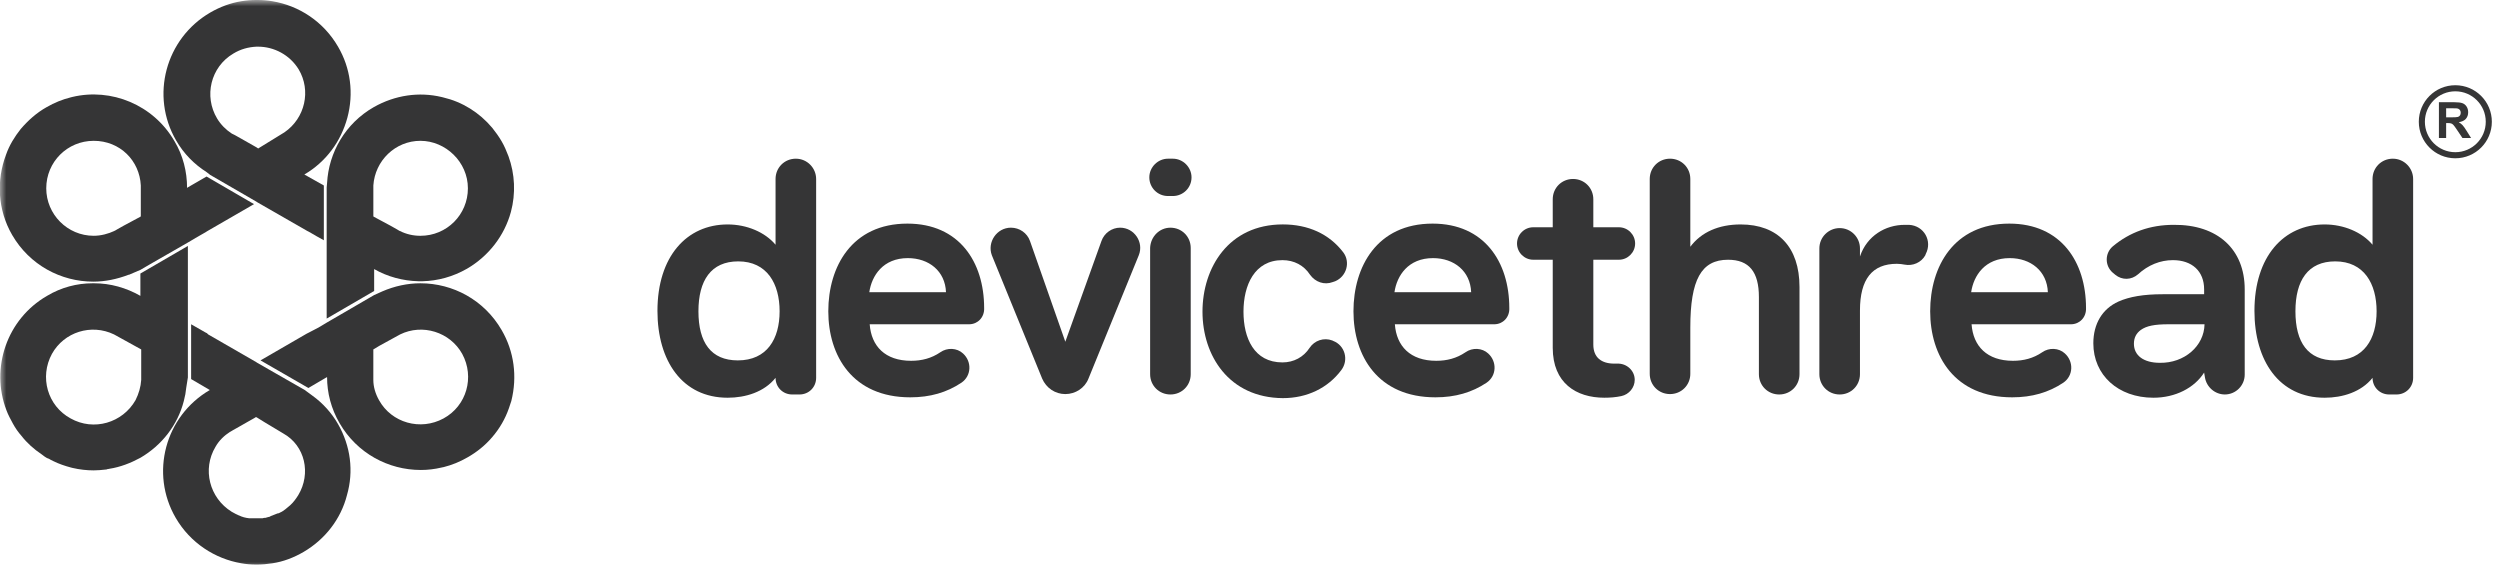 <svg width="198" height="45" viewBox="0 0 198 45" fill="none" xmlns="http://www.w3.org/2000/svg">
<g clip-path="url(#clip0_251_2023)">
<mask id="mask0_251_2023" style="mask-type:luminance" maskUnits="userSpaceOnUse" x="-1" y="0" width="199" height="45">
<path d="M197.999 0H-0.001V45H197.999V0Z" fill="white"/>
</mask>
<g mask="url(#mask0_251_2023)">
<path d="M27.512 9.321C28.027 7.393 27.77 5.4 26.773 3.696C25.616 1.704 23.687 0.45 21.566 0.096C21.18 0.032 20.794 0 20.409 0C20.377 0 20.312 0 20.28 0C19.895 0 19.509 0.032 19.123 0.096C18.287 0.225 17.419 0.546 16.648 0.996C13.112 3.054 11.891 7.586 13.948 11.121C14.559 12.182 15.395 13.018 16.359 13.629L16.648 13.854L20.312 15.975L20.409 16.039L24.33 18.289L24.459 18.354L25.07 18.707L25.648 19.029V14.689L24.105 13.821C25.809 12.825 26.998 11.218 27.512 9.321ZM22.53 10.479L20.441 11.764L20.409 11.732L20.312 11.668L19.123 10.993L18.609 10.704L18.416 10.607C18.384 10.607 18.352 10.575 18.352 10.575C17.902 10.286 17.484 9.868 17.195 9.386C16.134 7.618 16.68 5.304 18.48 4.243C19.059 3.889 19.669 3.729 20.312 3.696C20.345 3.696 20.409 3.696 20.441 3.696C21.695 3.696 22.948 4.339 23.655 5.496C24.652 7.168 24.169 9.354 22.53 10.479Z" fill="#353536"/>
<path d="M39.725 26.133C38.343 23.754 35.868 22.436 33.297 22.436C32.268 22.436 31.24 22.661 30.275 23.079L29.633 23.368L25.872 25.554L25.229 25.94L24.425 26.358L24.297 26.422L20.633 28.543L24.425 30.729L25.904 29.861C25.904 31.115 26.225 32.368 26.9 33.525C28.283 35.904 30.758 37.222 33.329 37.222C33.875 37.222 34.422 37.158 34.968 37.029C35 37.029 35.065 36.997 35.129 36.997C35.772 36.836 36.415 36.579 37.025 36.225C37.765 35.808 38.44 35.261 38.986 34.618C39.565 33.943 40.015 33.172 40.304 32.336C40.368 32.143 40.433 31.95 40.497 31.758C40.979 29.829 40.722 27.836 39.725 26.133ZM35.129 33.14C33.297 34.136 31.015 33.493 30.018 31.693C29.729 31.179 29.568 30.633 29.568 30.086C29.568 30.054 29.568 30.022 29.568 29.99V29.797V29.218V28.254V27.707V27.675L30.05 27.386L31.69 26.486C33.458 25.618 35.643 26.293 36.608 28.029C37.604 29.861 36.961 32.143 35.129 33.14Z" fill="#353536"/>
<path d="M26.773 33.589C26.259 32.689 25.552 31.918 24.748 31.34L24.137 30.89L20.377 28.736L20.28 28.672L16.487 26.486L16.391 26.39L16.262 26.325L15.137 25.682V30.022L16.616 30.89C13.08 32.947 11.859 37.479 13.916 41.014C15.073 43.007 17.034 44.261 19.123 44.614C19.477 44.679 19.862 44.711 20.248 44.711C20.28 44.711 20.312 44.711 20.344 44.711H20.377C20.762 44.711 21.148 44.679 21.566 44.614C22.434 44.486 23.269 44.164 24.041 43.714C25.744 42.718 26.998 41.111 27.48 39.214C28.026 37.318 27.769 35.325 26.773 33.589ZM23.623 39.214C23.526 39.375 23.43 39.504 23.334 39.632C23.269 39.697 23.237 39.761 23.173 39.825C23.141 39.857 23.141 39.857 23.109 39.889C23.109 39.889 23.109 39.889 23.076 39.922C23.044 39.954 23.012 39.986 22.98 40.018C22.916 40.082 22.852 40.114 22.787 40.179C22.723 40.243 22.659 40.275 22.594 40.339C22.466 40.436 22.337 40.532 22.177 40.596C22.112 40.629 22.08 40.661 22.016 40.661C22.016 40.661 22.016 40.661 21.984 40.661C21.919 40.693 21.887 40.693 21.823 40.725C21.759 40.757 21.727 40.757 21.662 40.789C21.598 40.822 21.566 40.822 21.502 40.854C21.469 40.854 21.469 40.854 21.437 40.886C21.405 40.886 21.405 40.886 21.373 40.918C21.341 40.918 21.309 40.95 21.244 40.95C21.18 40.982 21.084 40.982 21.019 41.014C20.987 41.014 20.955 41.014 20.923 41.014C20.891 41.014 20.826 41.047 20.794 41.047C20.762 41.047 20.73 41.047 20.698 41.047C20.666 41.047 20.666 41.047 20.634 41.047C20.601 41.047 20.569 41.047 20.569 41.047C20.537 41.047 20.505 41.047 20.441 41.047C20.409 41.047 20.377 41.047 20.312 41.047C20.28 41.047 20.216 41.047 20.184 41.047C20.151 41.047 20.119 41.047 20.055 41.047C20.023 41.047 19.991 41.047 19.927 41.047C19.894 41.047 19.862 41.047 19.798 41.047C19.766 41.047 19.734 41.047 19.734 41.047C19.444 41.014 19.187 40.95 18.93 40.822C18.898 40.822 18.866 40.789 18.834 40.789C18.834 40.789 18.802 40.789 18.802 40.757C18.769 40.757 18.737 40.725 18.705 40.725C18.576 40.661 18.48 40.596 18.351 40.532C16.584 39.439 16.005 37.157 17.066 35.389C17.355 34.875 17.773 34.489 18.223 34.2C18.255 34.2 18.287 34.168 18.287 34.168L18.448 34.072L18.962 33.782L19.637 33.397L20.151 33.107L20.248 33.043H20.28H20.312L20.987 33.461L22.434 34.329C24.169 35.293 24.651 37.511 23.623 39.214Z" fill="#353536"/>
<path d="M11.119 21.664V23.432C9.994 22.789 8.741 22.436 7.455 22.436H7.326C6.105 22.436 4.851 22.757 3.726 23.432C0.544 25.264 -0.774 29.154 0.512 32.497C0.641 32.85 0.834 33.204 1.026 33.557C1.219 33.911 1.444 34.232 1.701 34.522C2.151 35.1 2.698 35.582 3.276 35.968C3.309 36 3.373 36.032 3.405 36.064C3.437 36.097 3.501 36.129 3.534 36.161C3.63 36.225 3.726 36.289 3.823 36.322C3.823 36.322 3.823 36.322 3.855 36.322C3.919 36.354 3.951 36.386 4.016 36.418C4.08 36.45 4.144 36.482 4.209 36.514C4.659 36.739 5.141 36.9 5.623 37.029C5.655 37.029 5.719 37.061 5.751 37.061C6.298 37.189 6.876 37.254 7.423 37.254C7.744 37.254 8.066 37.222 8.355 37.189C8.387 37.189 8.451 37.189 8.484 37.157H8.516C8.58 37.157 8.612 37.125 8.676 37.125C9.512 36.997 10.348 36.675 11.119 36.257C12.823 35.261 14.076 33.654 14.559 31.757C14.655 31.404 14.719 31.05 14.752 30.697L14.88 29.893V19.479L11.119 21.664ZM5.591 33.139C3.759 32.143 3.116 29.861 4.112 28.029C5.076 26.293 7.23 25.618 9.03 26.486L11.184 27.675V27.707V29.218V29.989C11.184 30.021 11.184 30.054 11.184 30.086C11.152 30.632 10.991 31.179 10.734 31.693C9.705 33.493 7.423 34.168 5.591 33.139Z" fill="#353536"/>
<path d="M16.359 13.981L14.913 14.817L14.816 14.881C14.816 13.596 14.495 12.31 13.82 11.185C12.148 8.292 8.806 6.942 5.72 7.681C5.688 7.681 5.623 7.714 5.591 7.714C4.948 7.874 4.306 8.131 3.695 8.485C2.891 8.935 2.216 9.546 1.638 10.221C1.155 10.831 0.738 11.506 0.48 12.246C-0.291 14.271 -0.195 16.617 0.963 18.61C2.345 20.989 4.82 22.306 7.391 22.306C8.323 22.306 9.255 22.114 10.188 21.76H10.22L11.12 21.374L11.891 20.924L14.913 19.189L15.62 18.771L16.295 18.385L16.391 18.321L20.12 16.167L16.359 13.981ZM3.663 14.914C3.663 12.824 5.334 11.153 7.423 11.153C9.513 11.153 11.056 12.728 11.152 14.689V17.131L11.12 17.164L9.802 17.871L9.288 18.16L9.127 18.256C9.095 18.256 9.063 18.289 9.063 18.289C8.581 18.514 8.002 18.674 7.423 18.674C5.334 18.674 3.663 16.971 3.663 14.914Z" fill="#353536"/>
<path d="M40.272 12.375C40.111 11.957 39.951 11.571 39.726 11.186C39.501 10.8 39.243 10.446 38.986 10.125C37.958 8.903 36.608 8.068 35.097 7.714C35.065 7.714 35.001 7.682 34.968 7.682C33.201 7.264 31.304 7.521 29.601 8.486C27.351 9.771 26.033 12.086 25.904 14.496L25.872 14.85V19.189V25.232L29.633 23.046V21.311C30.694 21.921 31.915 22.243 33.136 22.275C33.201 22.275 33.233 22.275 33.297 22.275C33.361 22.275 33.394 22.275 33.458 22.275C34.679 22.243 35.868 21.921 36.993 21.279C38.697 20.282 39.951 18.675 40.465 16.779C40.851 15.332 40.786 13.789 40.272 12.375ZM33.297 18.675C32.718 18.675 32.172 18.546 31.658 18.289C31.626 18.289 31.593 18.257 31.593 18.257L31.433 18.161L30.919 17.871L29.601 17.164L29.569 17.132V14.689C29.697 12.729 31.304 11.153 33.297 11.153C35.29 11.153 37.058 12.825 37.058 14.914C37.058 17.003 35.386 18.675 33.297 18.675Z" fill="#353536"/>
<path d="M64.638 14.175V29.925C64.638 30.665 64.059 31.243 63.32 31.243H62.742C62.002 31.243 61.424 30.665 61.424 29.925C60.524 31.05 59.045 31.5 57.631 31.5C54.031 31.5 52.07 28.576 52.07 24.622C52.07 20.315 54.384 17.776 57.631 17.776C59.142 17.776 60.588 18.386 61.424 19.383V14.175C61.424 13.275 62.131 12.568 63.031 12.568C63.931 12.568 64.638 13.308 64.638 14.175ZM61.745 24.654C61.745 22.468 60.749 20.701 58.467 20.701C56.313 20.701 55.316 22.211 55.316 24.654C55.316 27.129 56.313 28.543 58.434 28.543C60.749 28.543 61.745 26.84 61.745 24.654Z" fill="#353536"/>
<path d="M76.755 25.682H68.88C69.008 27.418 70.101 28.575 72.159 28.575C72.994 28.575 73.766 28.382 74.473 27.9C75.019 27.514 75.791 27.546 76.273 27.996C76.98 28.639 76.948 29.764 76.144 30.311C74.987 31.082 73.669 31.468 72.094 31.468C67.53 31.468 65.601 28.189 65.601 24.653C65.601 21.118 67.466 17.71 71.869 17.71C75.951 17.71 77.944 20.732 77.944 24.396C77.976 25.136 77.43 25.682 76.755 25.682ZM74.923 23.143C74.859 21.471 73.573 20.443 71.901 20.443C69.941 20.443 69.041 21.825 68.848 23.143H74.923Z" fill="#353536"/>
<path d="M80.066 18.032C80.741 18.032 81.352 18.45 81.577 19.093L84.373 27.065L87.234 19.093C87.459 18.45 88.069 18.032 88.712 18.032C89.837 18.032 90.609 19.19 90.191 20.218L86.205 29.99C85.916 30.729 85.177 31.211 84.373 31.211C83.569 31.211 82.862 30.729 82.541 29.99L78.555 20.218C78.169 19.19 78.941 18.032 80.066 18.032Z" fill="#353536"/>
<path d="M92.505 12.568H92.89C93.694 12.568 94.369 13.243 94.369 14.047C94.369 14.883 93.694 15.525 92.89 15.525H92.505C91.669 15.525 91.026 14.851 91.026 14.047C91.026 13.243 91.701 12.568 92.505 12.568ZM92.698 18.033C93.597 18.033 94.305 18.74 94.305 19.64V29.636C94.305 30.536 93.597 31.243 92.698 31.243C91.797 31.243 91.09 30.536 91.09 29.636V19.64C91.123 18.74 91.83 18.033 92.698 18.033Z" fill="#353536"/>
<path d="M95.237 24.685C95.237 21.214 97.294 17.774 101.601 17.774C103.594 17.774 105.266 18.514 106.391 19.992C106.969 20.764 106.648 21.889 105.748 22.274L105.555 22.339C104.88 22.596 104.173 22.339 103.755 21.76C103.273 21.021 102.501 20.603 101.569 20.603C99.351 20.603 98.484 22.596 98.484 24.685C98.484 26.774 99.319 28.703 101.569 28.703C102.469 28.703 103.241 28.285 103.723 27.546C104.109 26.967 104.848 26.71 105.523 26.967L105.587 27C106.519 27.353 106.841 28.51 106.23 29.314C105.169 30.728 103.53 31.532 101.601 31.532C97.326 31.5 95.237 28.157 95.237 24.685Z" fill="#353536"/>
<path d="M118.348 25.682H110.473C110.601 27.418 111.694 28.575 113.751 28.575C114.587 28.575 115.358 28.382 116.066 27.9C116.612 27.514 117.383 27.546 117.866 27.996C118.573 28.639 118.541 29.764 117.737 30.311C116.58 31.082 115.262 31.468 113.687 31.468C109.123 31.468 107.194 28.189 107.194 24.653C107.194 21.118 109.058 17.71 113.462 17.71C117.544 17.71 119.537 20.732 119.537 24.396C119.569 25.136 119.023 25.682 118.348 25.682ZM116.516 23.143C116.451 21.471 115.166 20.443 113.494 20.443C111.533 20.443 110.633 21.825 110.441 23.143H116.516Z" fill="#353536"/>
<path d="M126.191 20.571V27.289C126.191 28.317 126.834 28.799 127.862 28.799C127.927 28.799 127.991 28.799 128.087 28.799C128.827 28.767 129.47 29.346 129.47 30.085C129.47 30.696 129.02 31.242 128.409 31.371C127.959 31.467 127.509 31.499 127.059 31.499C124.841 31.499 122.977 30.342 122.977 27.546V20.571H121.434C120.727 20.571 120.148 19.992 120.148 19.285C120.148 18.578 120.727 17.999 121.434 17.999H122.977V15.781C122.977 14.882 123.684 14.174 124.584 14.174C125.484 14.174 126.191 14.882 126.191 15.781V17.999H128.216C128.923 17.999 129.502 18.578 129.502 19.285C129.502 19.992 128.923 20.571 128.216 20.571H126.191Z" fill="#353536"/>
<path d="M142.52 22.726V29.636C142.52 30.536 141.813 31.243 140.913 31.243C140.013 31.243 139.305 30.536 139.305 29.636V23.529C139.305 21.536 138.534 20.572 136.863 20.572C134.741 20.572 133.873 22.147 133.873 25.94V29.604C133.873 30.504 133.166 31.211 132.266 31.211C131.366 31.211 130.659 30.504 130.659 29.604V14.175C130.659 13.275 131.366 12.568 132.266 12.568C133.166 12.568 133.873 13.275 133.873 14.175V19.543C134.741 18.386 136.123 17.776 137.859 17.776C140.816 17.776 142.52 19.576 142.52 22.726Z" fill="#353536"/>
<path d="M152.516 20.122L152.484 20.218C152.162 20.797 151.487 21.086 150.844 20.958C150.652 20.925 150.459 20.893 150.234 20.893C148.273 20.893 147.309 22.115 147.309 24.59V29.636C147.309 30.536 146.602 31.243 145.702 31.243C144.802 31.243 144.094 30.536 144.094 29.636V19.672C144.094 18.772 144.834 18.065 145.702 18.065C146.602 18.065 147.309 18.804 147.309 19.672V20.315C147.855 18.675 149.334 17.808 150.844 17.808C150.973 17.808 151.069 17.808 151.198 17.808C152.387 17.872 153.062 19.093 152.516 20.122Z" fill="#353536"/>
<path d="M164.023 25.682H156.148C156.277 27.418 157.37 28.575 159.427 28.575C160.263 28.575 161.034 28.382 161.741 27.9C162.288 27.514 163.059 27.546 163.541 27.996C164.248 28.639 164.216 29.764 163.413 30.311C162.256 31.082 160.938 31.468 159.363 31.468C154.798 31.468 152.87 28.189 152.87 24.653C152.87 21.118 154.734 17.71 159.138 17.71C163.22 17.71 165.213 20.732 165.213 24.396C165.245 25.136 164.698 25.682 164.023 25.682ZM162.191 23.143C162.127 21.471 160.841 20.443 159.17 20.443C157.209 20.443 156.309 21.825 156.116 23.143H162.191Z" fill="#353536"/>
<path d="M177.781 22.918V29.668C177.781 30.535 177.074 31.242 176.206 31.242C175.434 31.242 174.759 30.664 174.631 29.892L174.567 29.507C173.795 30.728 172.284 31.5 170.549 31.5C167.752 31.5 165.792 29.7 165.792 27.192C165.792 25.65 166.499 24.46 167.784 23.882C168.652 23.496 169.777 23.303 171.288 23.303H174.567V22.918C174.567 21.471 173.602 20.603 172.092 20.603C171.095 20.603 170.131 20.989 169.327 21.728C168.813 22.178 168.074 22.21 167.527 21.76L167.334 21.6C166.692 21.053 166.692 20.057 167.334 19.51C168.684 18.385 170.292 17.807 172.156 17.807C175.627 17.775 177.781 19.735 177.781 22.918ZM174.599 25.682H171.738C170.645 25.682 170.002 25.81 169.552 26.132C169.199 26.389 169.006 26.742 169.006 27.225C169.006 28.157 169.777 28.735 171.063 28.735C172.992 28.767 174.567 27.418 174.599 25.682Z" fill="#353536"/>
<path d="M191.12 14.175V29.925C191.12 30.665 190.541 31.243 189.802 31.243H189.223C188.484 31.243 187.905 30.665 187.905 29.925C187.005 31.05 185.527 31.5 184.112 31.5C180.512 31.5 178.552 28.576 178.552 24.622C178.552 20.315 180.866 17.776 184.112 17.776C185.623 17.776 187.07 18.386 187.905 19.383V14.175C187.905 13.275 188.612 12.568 189.512 12.568C190.412 12.568 191.12 13.308 191.12 14.175ZM188.227 24.654C188.227 22.468 187.23 20.701 184.948 20.701C182.795 20.701 181.798 22.211 181.798 24.654C181.798 27.129 182.795 28.543 184.916 28.543C187.23 28.543 188.227 26.84 188.227 24.654Z" fill="#353536"/>
<path d="M194.461 12.295C195.926 12.295 197.113 11.108 197.113 9.643C197.113 8.179 195.926 6.991 194.461 6.991C192.997 6.991 191.81 8.179 191.81 9.643C191.81 11.108 192.997 12.295 194.461 12.295Z" stroke="#353536" stroke-width="0.482"/>
<path d="M193.162 10.929V8.095H194.366C194.669 8.095 194.889 8.121 195.025 8.172C195.163 8.223 195.273 8.313 195.356 8.443C195.438 8.573 195.479 8.722 195.479 8.89C195.479 9.102 195.417 9.278 195.292 9.417C195.167 9.555 194.98 9.642 194.731 9.678C194.855 9.75 194.957 9.83 195.037 9.916C195.118 10.002 195.227 10.156 195.363 10.376L195.709 10.929H195.025L194.611 10.312C194.465 10.092 194.364 9.953 194.31 9.897C194.256 9.839 194.198 9.799 194.138 9.779C194.077 9.757 193.982 9.746 193.85 9.746H193.734V10.929H193.162ZM193.734 9.293H194.157C194.432 9.293 194.603 9.282 194.672 9.259C194.74 9.235 194.793 9.196 194.832 9.139C194.871 9.082 194.89 9.011 194.89 8.926C194.89 8.831 194.864 8.754 194.813 8.696C194.762 8.637 194.691 8.6 194.598 8.584C194.552 8.578 194.413 8.574 194.18 8.574H193.734V9.293Z" fill="#353536"/>
</g>
</g>
<defs>
<clipPath id="clip0_251_2023">
<rect width="198" height="45" fill="white"/>
</clipPath>
</defs>
</svg>
